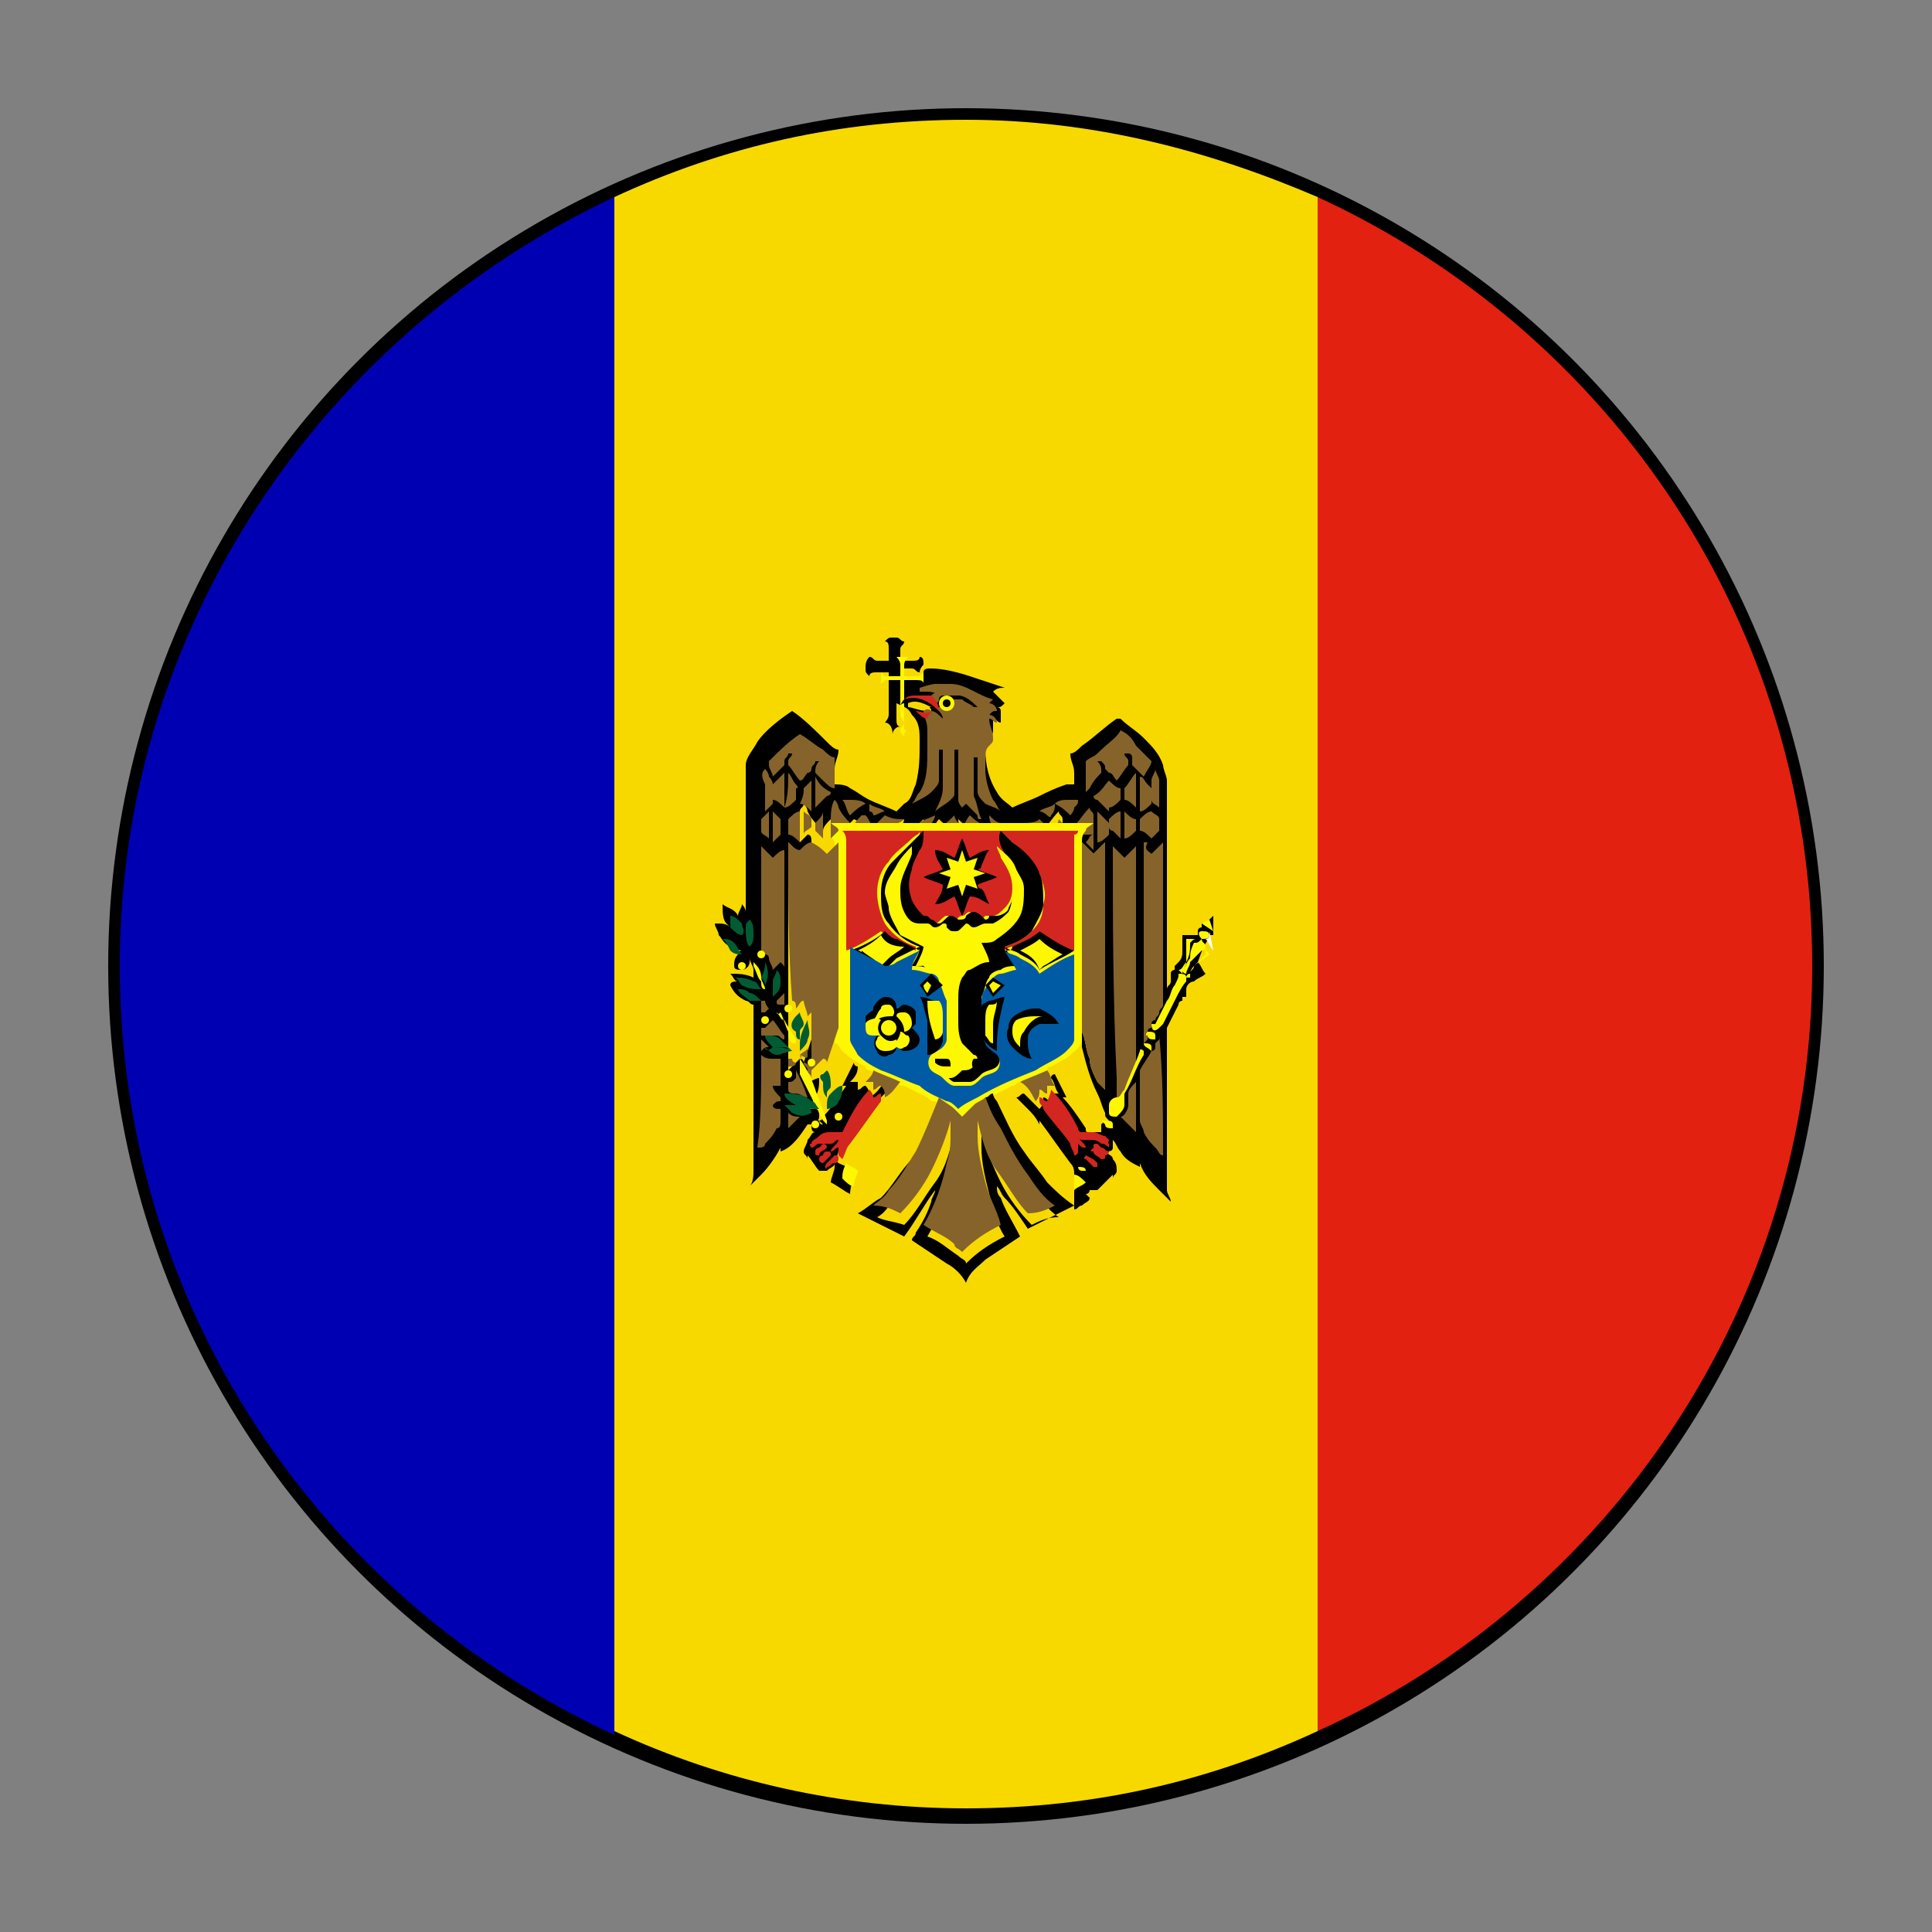 <?xml version="1.0" encoding="utf-8"?>
<!-- Generator: Adobe Illustrator 21.0.2, SVG Export Plug-In . SVG Version: 6.00 Build 0)  -->
<svg version="1.1" id="Capa_1" xmlns="http://www.w3.org/2000/svg" xmlns:xlink="http://www.w3.org/1999/xlink" x="0px" y="0px"
	 viewBox="0 0 50 50" style="enable-background:new 0 0 50 50;" xml:space="preserve">
<rect x="0" y="0" width="50" height="50" fill="#808080" stroke="none"/>
<style type="text/css">
	.st0{fill:#0000B3;}
	.st1{fill:#E32110;}
	.st2{fill:#F7D900;}
	.st3{fill:#FDF701;}
	.st4{fill:#86632B;}
	.st5{fill:#D32620;}
	.st6{fill:#025C33;}
	.st7{fill:#FFFFFF;}
	.st8{fill:#005BA4;}
</style>
<g>
	<circle cx="25" cy="25" r="22.2"/>
	<g>
		<g>
			<path class="st0" d="M3.1,25c0,8.8,5.2,16.4,12.8,19.9V5.1C8.4,8.6,3.1,16.2,3.1,25z"/>
			<path class="st1" d="M46.9,25c0-8.8-5.2-16.4-12.8-19.9v39.7C41.6,41.4,46.9,33.8,46.9,25z"/>
			<path class="st2" d="M25,3.1c-3.3,0-6.3,0.7-9.1,2v39.7c2.8,1.3,5.9,2,9.1,2c3.3,0,6.3-0.7,9.1-2V5.1C31.3,3.9,28.3,3.1,25,3.1z"
				/>
		</g>
		<g>
			<path d="M31.3,24.3c0,0,0-0.1,0-0.1c0,0,0.1,0,0.1,0v-0.5c-0.1,0.1-0.2,0.2-0.3,0.2c0,0,0,0,0,0c0,0,0,0.1,0,0.1
				c0,0-0.1,0-0.1,0.1c0,0,0,0.1,0,0.1c-0.1,0-0.2,0-0.3,0c0,0-0.1,0-0.1,0c0,0.1,0,0.3,0,0.4c0,0.1,0,0.2-0.1,0.3
				c0,0-0.1,0.1-0.1,0.1c0,0,0,0.1,0,0.1c0,0-0.1,0-0.1,0.1c0,0.1,0,0.1,0,0.2c0,0.1-0.1,0.1-0.1,0.2c0-0.1,0-0.2,0-0.3
				c0-1.5,0-3,0-4.4c0-0.2,0-0.5,0-0.7c0-0.1-0.1-0.3-0.1-0.4c-0.1-0.3-0.3-0.5-0.5-0.7c-0.2-0.2-0.4-0.3-0.6-0.5c0,0,0,0-0.1,0
				c-0.3,0.2-0.6,0.5-0.9,0.7c-0.1,0.1-0.2,0.2-0.3,0.2c0,0.2,0.1,0.3,0.1,0.5c0,0.1,0,0.2,0,0.3c-0.1,0-0.1,0-0.2,0
				c-0.3,0.1-0.5,0.2-0.7,0.3c-0.2,0.1-0.5,0.2-0.7,0.3c-0.1-0.1-0.3-0.2-0.4-0.4c-0.2-0.3-0.3-0.7-0.3-1.1c0-0.2,0.2-0.3,0.2-0.5
				c0-0.1,0-0.2,0-0.3c0.1,0,0.1,0.1,0.2,0.1c0-0.1,0-0.2,0-0.3c0,0,0-0.1-0.1-0.1c0.1,0,0.1,0,0.2-0.1c-0.1-0.1-0.2-0.2-0.3-0.3
				c0.1-0.1,0.2-0.1,0.3-0.1c-0.3-0.1-0.6-0.2-0.9-0.3c-0.3-0.1-0.7-0.2-1-0.2c-0.1,0-0.2,0-0.2,0.1c0,0,0,0.1-0.1,0.1
				c-0.1,0-0.2,0-0.3,0c-0.1,0-0.2,0-0.2,0.1c0-0.1,0-0.2,0-0.3c0.1,0,0.2,0,0.3,0c0.1,0,0.1,0.1,0.2,0.1c0-0.1,0.1-0.2,0.1-0.2
				c0-0.1,0-0.2-0.1-0.2c0,0.1-0.1,0.1-0.2,0.1c-0.1,0-0.2,0-0.3,0c0-0.1,0-0.2,0-0.3c0-0.1,0.1-0.1,0.1-0.2c-0.1,0-0.1-0.1-0.2-0.1
				h-0.1c-0.1,0-0.1,0-0.2,0.1c0.1,0,0.1,0.1,0.1,0.2c0,0.1,0,0.2,0,0.3c-0.1,0-0.2,0-0.3,0c-0.1,0-0.1-0.1-0.2-0.1
				c-0.1,0.1-0.1,0.2-0.1,0.3c0,0.1,0,0.1,0.1,0.2c0-0.1,0.1-0.1,0.2-0.1c0.1,0,0.2,0,0.3,0c0,0.4,0,0.8,0,1.1
				c0,0.1-0.1,0.2-0.1,0.2c0.1,0,0.2,0.1,0.2,0.3c0-0.1,0.1-0.2,0.2-0.2c-0.1,0-0.1-0.1-0.1-0.2c0-0.1,0-0.3,0-0.4
				c0.2,0.1,0.3,0.1,0.4,0.3c0.2,0.2,0.2,0.4,0.2,0.7c0,0.4,0,0.7-0.1,1.1c-0.1,0.2-0.1,0.4-0.3,0.5c-0.1,0.1-0.2,0.2-0.2,0.2
				c-0.2-0.1-0.5-0.2-0.7-0.3c-0.2-0.1-0.3-0.2-0.5-0.3c-0.1-0.1-0.3-0.1-0.4-0.1c0-0.1,0-0.2,0-0.4c0-0.2,0.1-0.3,0.1-0.5
				c-0.1,0-0.2-0.1-0.3-0.2c-0.3-0.3-0.6-0.6-0.9-0.8c-0.3,0.2-0.7,0.5-0.9,0.8c-0.1,0.2-0.3,0.4-0.3,0.6c0,0.1,0,0.2,0,0.3
				c0,0.7,0,1.4,0,2.1c0,0.5,0,1,0,1.4c0-0.1-0.1-0.2-0.1-0.2c0,0.1-0.1,0.2-0.1,0.3c-0.1-0.2-0.3-0.2-0.4-0.3c0,0.2,0,0.4,0.1,0.5
				c0,0,0.1,0.1,0.1,0.1c-0.1-0.1-0.2-0.1-0.4-0.1c0,0.1,0.1,0.2,0.1,0.3c0.1,0.1,0.1,0.2,0.3,0.3c0.1,0,0.2,0.1,0.3,0.1
				c0,0-0.1,0-0.1,0.1C19,24.8,19,24.9,19,25c0,0.1,0.1,0.1,0.2,0.1c0.1,0,0.2-0.1,0.2-0.2c0,0,0-0.1,0-0.1c0,0.1,0.1,0.2,0.1,0.3
				c0,0.1,0,0.1,0,0.2c-0.2-0.1-0.4-0.1-0.6-0.1c0.1,0.1,0.1,0.2,0.2,0.2c-0.1,0-0.2,0-0.2,0.1c0.1,0.2,0.2,0.3,0.4,0.4
				c0.1,0,0.1,0.1,0.2,0.1c0,0.4,0,0.8,0,1.3c0,0.3,0,0.5,0,0.8c0,0.7,0,1.5,0,2.2c0,0.1,0,0.3-0.1,0.4c0.1-0.1,0.2-0.2,0.3-0.3
				c0.2-0.2,0.4-0.5,0.5-0.7c0,0,0,0.1,0,0.1c0.3-0.1,0.5-0.4,0.7-0.7c0.1,0,0.1,0,0.2,0C21.1,29,21,29,21,29.1c0,0.1,0,0.2,0.1,0.2
				c-0.1,0-0.1,0.1-0.2,0.2c0,0.1-0.1,0.2-0.1,0.3c0,0.1,0.1,0.1,0.1,0.2c0,0,0,0,0-0.1c0.1,0.1,0.2,0.3,0.3,0.4c0.1,0,0.1,0,0.2,0
				c0.1-0.1,0.2-0.1,0.2-0.2c0,0,0,0,0,0.1c0,0.1-0.1,0.3-0.1,0.4c0,0,0,0,0,0c0.2,0.1,0.3,0.2,0.5,0.3c0-0.2,0.1-0.4,0.1-0.6
				c-0.1-0.1-0.2-0.1-0.4-0.2c0,0-0.1-0.1-0.1-0.1c0.1-0.1,0.1-0.2,0.1-0.3c0.3-0.3,0.5-0.7,0.8-1c0,0,0,0.1,0,0.1
				c0.1-0.1,0.1-0.2,0.2-0.3c0.1-0.1,0.3-0.3,0.4-0.4c-0.1,0-0.1,0-0.2-0.1c-0.1,0.1-0.2,0.3-0.4,0.4c0-0.1,0-0.2-0.1-0.3
				c-0.1,0-0.1,0.1-0.2,0.1c0-0.1,0-0.2,0-0.2c-0.1,0-0.1,0-0.2,0c0.1-0.1,0.2-0.2,0.2-0.4c0,0-0.1,0-0.1-0.1
				c-0.1,0.2-0.2,0.4-0.3,0.6c0,0,0.1,0,0.1,0c-0.2,0.3-0.4,0.6-0.6,0.8c0,0,0,0.1-0.1,0.1c-0.1,0-0.1,0-0.2,0c0-0.1,0-0.1-0.1-0.1
				c0,0,0.1,0,0.1,0.1c0.1,0.1,0.2,0,0.2-0.1c0-0.1,0-0.2-0.1-0.2c-0.1,0-0.1,0-0.2,0c0,0-0.1,0-0.2,0.1c0,0,0,0,0,0
				c0.2-0.1,0.3-0.2,0.4-0.4c0.1-0.2,0.1-0.3,0.1-0.5c-0.1,0-0.2,0.1-0.3,0.1c0-0.1,0-0.1,0-0.2c0,0,0,0,0-0.1
				c0.1-0.3,0.2-0.5,0.2-0.8c0-0.1,0-0.2,0-0.3c-0.1,0.3-0.2,0.6-0.3,0.9c0,0,0-0.1-0.1-0.1c-0.1,0.1-0.2,0.2-0.3,0.3
				c0-0.1,0-0.1,0-0.2c0-0.1,0-0.1,0-0.1c0,0,0-0.1,0-0.1c0-1.8,0-3.6,0-5.5c0.1,0.1,0.2,0.2,0.3,0.3c0.1-0.1,0.2-0.2,0.3-0.3
				c0-0.1,0-0.2-0.1-0.2c-0.1,0.1-0.1,0.1-0.2,0.2c0-0.1,0-0.3,0-0.4v0c0-0.1,0-0.3,0-0.4c0-0.1,0.1-0.1,0.1-0.2
				c0,0,0.1,0.1,0.1,0.2c0.1,0.2,0.2,0.3,0.4,0.5c0-0.1,0.1-0.2,0.2-0.3c0,0,0,0,0.1,0c0.1,0.1,0.1,0.2,0.2,0.3
				c0.1-0.1,0.2-0.2,0.3-0.3c0.2,0.1,0.3,0.1,0.5,0.1c-0.1,0.1-0.2,0.1-0.3,0.2c0.2,0,0.5,0,0.7-0.1c0.1-0.1,0.2-0.1,0.4-0.2
				c0,0.1-0.1,0.2-0.2,0.4c0.3,0,0.5-0.2,0.7-0.4c0,0.1,0.1,0.2,0.2,0.3c0.1-0.1,0.1-0.2,0.2-0.3c0.2,0.2,0.4,0.3,0.7,0.4
				c-0.1-0.1-0.2-0.2-0.2-0.4c0.1,0.1,0.2,0.2,0.3,0.2c0.1,0,0.2,0.1,0.3,0.1c0.2,0,0.3,0.1,0.5,0.1c-0.1-0.1-0.2-0.1-0.3-0.2
				c0.2,0,0.4,0,0.5-0.1c0.1,0.1,0.2,0.2,0.3,0.3c0.1-0.1,0.2-0.2,0.2-0.3c0,0,0,0,0,0c0.1,0.1,0.2,0.2,0.3,0.3
				c0.2-0.2,0.3-0.4,0.5-0.6c0,0.1,0.1,0.1,0.1,0.2c0,0,0,0.1,0,0.1c0,0.3,0,0.5,0,0.8c-0.1-0.1-0.1-0.1-0.2-0.2
				C28,21.6,28,21.7,28,21.8c0.1,0.1,0.2,0.2,0.3,0.3c0.1-0.1,0.2-0.2,0.3-0.3c0,0.8,0,1.6,0,2.4c0,1.3,0,2.7,0,4
				c-0.1-0.1-0.1-0.1-0.2-0.2c-0.1-0.2-0.2-0.4-0.2-0.6c-0.1-0.2-0.1-0.5-0.2-0.7c0,0.1,0,0.2,0,0.3c0,0,0,0,0,0.1
				c0.1,0.4,0.2,0.8,0.4,1.2c0.1,0.2,0.1,0.3,0.2,0.5c0,0.1,0,0.1,0.1,0.2c-0.1,0-0.1,0-0.2,0.1c0,0.1,0,0.1,0,0.2c0,0-0.1,0-0.1,0
				c-0.1,0-0.1,0-0.2,0c-0.1,0-0.1,0-0.1-0.1c-0.2-0.3-0.4-0.6-0.6-0.8c0,0,0.1,0,0.1,0c-0.1-0.2-0.2-0.4-0.3-0.6c0,0-0.1,0-0.1,0.1
				c0.1,0.1,0.1,0.3,0.2,0.4c-0.1,0-0.2,0-0.2,0c0,0.1,0,0.1,0,0.2c-0.1,0-0.1-0.1-0.2-0.1c0,0.1,0,0.2-0.1,0.3
				c-0.1-0.1-0.3-0.3-0.4-0.4c-0.1,0-0.1,0.1-0.2,0.1c0,0,0,0,0,0c0.1,0.1,0.2,0.2,0.3,0.3c0.1,0.1,0.2,0.2,0.3,0.4c0,0,0-0.1,0-0.1
				c0.3,0.4,0.5,0.7,0.8,1.1c0.1,0.1,0.1,0.2,0.1,0.3c0.1,0.1,0.1,0.2,0.2,0.2c0,0-0.1,0-0.1,0c0,0,0,0.1,0,0.1c0,0-0.1,0-0.1,0
				c0,0.1,0,0.1,0,0.2c0,0.1,0,0.2,0,0.4c0.1,0,0.1-0.1,0.2-0.1c0.1-0.1,0.2-0.1,0.2-0.2c0,0-0.1-0.1-0.1-0.1c0.1,0,0.1-0.1,0.1-0.1
				c0.1,0,0.1,0,0.2,0c0,0,0.1-0.1,0.1-0.1c0.1-0.1,0.2-0.2,0.3-0.3c0,0,0,0,0,0.1c0-0.1,0.1-0.1,0.1-0.2c0-0.1,0-0.2-0.1-0.3
				c0-0.1-0.1-0.1-0.2-0.2c0.1,0,0.2,0,0.2-0.1c0-0.1,0-0.1,0-0.2c0,0,0,0,0,0c0.1,0.1,0.1,0.2,0.2,0.3c0.1,0.2,0.3,0.3,0.5,0.4
				c0,0,0-0.1,0-0.1c0.1,0.3,0.3,0.5,0.5,0.7c0.1,0.1,0.2,0.2,0.3,0.3c0-0.1-0.1-0.2-0.1-0.3c0-0.1,0-0.3,0-0.4c0-1.2,0-2.4,0-3.7
				c0-0.1,0-0.1,0-0.1c0.1-0.2,0.2-0.4,0.3-0.6c0-0.1,0.1-0.1,0.1-0.1c0,0,0-0.1,0-0.1c0,0,0.1,0,0.1,0c0-0.1,0-0.1,0-0.2
				c0-0.1,0.1-0.2,0.2-0.2c0.1-0.1,0.2-0.1,0.3-0.2v0c-0.1-0.1-0.1-0.2-0.2-0.3C31.2,24.3,31.3,24.3,31.3,24.3z M24.1,18.4
				c0,0-0.1,0-0.1,0c-0.2,0-0.4-0.1-0.5-0.1c0,0,0-0.1,0-0.1c0.2-0.1,0.4,0,0.6,0.1C24,18.3,24.1,18.3,24.1,18.4z M21.2,29
				c0,0,0.1,0.1,0.1,0.1c0,0,0,0-0.1,0C21.3,29.1,21.2,29.1,21.2,29z"/>
			<path class="st3" d="M23.2,17c0.1,0,0.2,0,0.3,0c0,0-0.1,0.1-0.1,0.2c0,0.1,0,0.3,0,0.3s0.2,0,0.3,0c0.1,0,0.1,0,0.2-0.1
				c0,0.1,0,0.2,0,0.3c0-0.1-0.1-0.1-0.2-0.1c-0.1,0-0.3,0-0.3,0v0.3c0,0,0,0.1,0,0.2c-0.1,0.1-0.1,0.2-0.1,0.2c0-0.2,0-0.7,0-0.7
				s-0.2,0-0.3,0c-0.1,0-0.1,0-0.2,0.1c0-0.1,0-0.2,0-0.3c0,0,0.1,0.1,0.1,0.1c0.1,0,0.1,0,0.2,0c0.1,0,0.2,0,0.2,0s0-0.2,0-0.3
				C23.3,17.1,23.2,17,23.2,17L23.2,17z"/>
			<path class="st4" d="M24.2,17.7c0.1,0,0.3,0,0.4,0c0.4,0,0.7,0.3,1.1,0.4c0,0-0.1,0.1-0.1,0.1c0.1,0,0.2,0.1,0.2,0.2
				c-0.1,0-0.1,0-0.2,0.1c0.1,0,0.2,0.1,0.2,0.2c-0.1,0-0.1-0.1-0.2-0.1c0,0.2,0.1,0.3,0.1,0.5c0,0.1,0,0.1-0.1,0.2
				c-0.1,0.1-0.1,0.2-0.1,0.3c0,0.1,0,0.2,0,0.3c0,0.3,0.1,0.6,0.2,0.8c0.1,0.1,0.1,0.2,0.2,0.3c-0.1-0.1-0.2-0.1-0.4-0.2
				c-0.1-0.1-0.2-0.2-0.2-0.3c0-0.1,0-0.1,0-0.2c0-0.2,0-0.7,0-0.7h-0.1c0,0,0,0.6,0,0.8c0,0.1,0,0.1,0,0.2c0.1,0.2,0.1,0.4,0.2,0.6
				c-0.1,0-0.1,0-0.1-0.1c-0.1-0.1-0.2-0.2-0.3-0.3c0,0,0-0.1,0-0.1c0-0.4,0-1.2,0-1.2H25c0,0,0,0.8,0,1.2c0,0,0,0.1,0,0.1
				c0,0-0.1,0.1-0.1,0.1c0,0-0.1-0.1-0.1-0.2c0-0.1,0-0.2,0-0.3c0-0.3,0-1,0-1h-0.1c0,0,0,0.8,0,1.1c0,0.1,0,0.1-0.1,0.2
				c-0.1,0.1-0.3,0.2-0.4,0.3c0.1-0.2,0.2-0.4,0.2-0.6c0-0.1,0-0.2,0-0.2c0-0.3,0-0.8,0-0.8h-0.1c0,0,0,0.6,0,0.8
				c0,0.1-0.1,0.2-0.2,0.3c-0.1,0.1-0.3,0.2-0.5,0.3c0.1-0.1,0.1-0.2,0.2-0.3c0.2-0.3,0.2-0.7,0.2-1.1c0-0.1,0-0.2,0-0.4
				c0-0.2,0-0.3-0.1-0.5c0,0,0-0.1,0-0.1c0,0,0.1-0.1,0.2,0c0.1,0,0.2,0.1,0.3,0.2c0-0.1-0.1-0.2-0.1-0.2c0,0-0.1-0.1-0.1-0.1
				c0.1,0,0.2,0,0.3,0c0.1,0,0.1-0.1,0.1-0.1c0-0.1,0-0.1-0.1-0.1c0.1,0,0.2,0,0.3,0c0,0,0.1,0,0.1,0c0.1,0.1,0.2,0.1,0.3,0.2
				c0,0,0.1,0,0.1,0c-0.1-0.1-0.3-0.3-0.5-0.3c-0.1,0-0.3,0-0.4,0c-0.1,0-0.2-0.1-0.4-0.1c-0.1,0-0.1,0-0.2,0c0,0,0-0.1,0-0.1
				C24.1,17.7,24.2,17.7,24.2,17.7L24.2,17.7z"/>
			<path class="st4" d="M24.1,18C24.1,18,24.1,18,24.1,18c0.1-0.1,0.2-0.1,0.2-0.1c0,0,0.1,0,0.1,0.1c0,0-0.1,0-0.1,0.1
				c0,0,0,0.1-0.1,0.1C24.2,18.2,24.1,18.1,24.1,18L24.1,18z"/>
			<path class="st5" d="M23.4,18.1c0.1-0.1,0.2-0.1,0.3-0.1c0.1,0,0.2,0,0.4,0c0.1,0.1,0.2,0.2,0.2,0.4C24,18.1,23.7,18,23.4,18.1
				L23.4,18.1z"/>
			<path d="M23.8,18.1c0.1,0,0.1,0,0.1,0.1C23.9,18.2,23.9,18.1,23.8,18.1C23.8,18.1,23.8,18.1,23.8,18.1L23.8,18.1z"/>
			<path class="st3" d="M23.3,18.3c0-0.1,0.1-0.1,0.1-0.1c0,0.1,0,0.2,0,0.3c0,0.1,0,0.2,0,0.3c0,0.1,0,0.1,0.1,0.1
				c-0.1,0-0.1,0.1-0.1,0.2c0-0.1-0.1-0.1-0.1-0.2c0-0.1,0.1-0.1,0.1-0.2C23.3,18.6,23.3,18.5,23.3,18.3L23.3,18.3z"/>
			<path class="st5" d="M23.7,18.4c0.1,0,0.3,0.1,0.4,0c0,0.1-0.1,0.1-0.1,0.2C23.9,18.6,23.8,18.5,23.7,18.4L23.7,18.4z"/>
			<path class="st4" d="M20.7,19C20.7,19,20.7,19,20.7,19c0.2,0.1,0.4,0.3,0.6,0.4c0.1,0.1,0.2,0.2,0.3,0.2c0,0,0,0,0,0
				c0,0.3,0,0.5,0,0.8c-0.1,0-0.2-0.1-0.3-0.2c-0.1-0.1-0.1-0.1-0.2-0.2c0-0.1,0-0.2,0.1-0.3c0,0-0.1,0-0.1,0c0,0.1-0.1,0.1-0.1,0.2
				c0,0,0,0.1-0.1,0.1c-0.1,0.1-0.1,0.2-0.2,0.2c-0.1-0.1-0.2-0.3-0.3-0.4c0,0,0-0.1,0-0.1c0-0.1,0.1-0.1,0.1-0.2c0,0-0.1,0-0.1,0
				c0,0.1-0.1,0.1-0.1,0.2c0,0,0,0.1,0,0.1c-0.1,0.1-0.2,0.2-0.3,0.3c0,0,0,0,0,0c0-0.1-0.1-0.2-0.1-0.3c0,0,0-0.1,0-0.1
				C20.2,19.4,20.4,19.2,20.7,19L20.7,19z"/>
			<path class="st4" d="M29,18.9c0.2,0.1,0.3,0.2,0.4,0.4c0.1,0.1,0.3,0.3,0.4,0.4c0,0.1-0.1,0.2-0.2,0.4c-0.1-0.1-0.2-0.2-0.3-0.3
				c0-0.1,0-0.1,0-0.2c0,0,0-0.1-0.1-0.1c0,0-0.1,0-0.1,0c0,0.1,0.1,0.1,0.1,0.2c0,0,0,0.1,0,0.1c-0.1,0.1-0.2,0.3-0.3,0.4
				c-0.1-0.1-0.1-0.2-0.2-0.2c0,0-0.1-0.1-0.1-0.1c0-0.1,0-0.1-0.1-0.2c0,0-0.1,0-0.1,0c0,0,0.1,0.1,0.1,0.2c0,0,0,0.1,0,0.1
				c-0.1,0.1-0.2,0.2-0.3,0.4c0,0-0.1,0.1-0.1,0.1c0-0.3,0-0.5,0-0.8c0.1-0.1,0.2-0.1,0.3-0.2C28.7,19.2,28.9,19.1,29,18.9L29,18.9z
				"/>
			<path class="st4" d="M19.8,19.9c0,0,0.1,0.1,0.1,0.2c0,0,0.1,0.1,0.1,0.2c0,0.1,0,0.3,0,0.4c0,0,0,0,0,0.1
				c-0.1,0.1-0.1,0.1-0.2,0.2c0-0.2,0-0.5,0-0.7C19.7,20.1,19.7,20,19.8,19.9L19.8,19.9z"/>
			<path class="st4" d="M29.8,20.2c0-0.1,0.1-0.2,0.1-0.3c0,0.1,0.1,0.2,0.1,0.3c0,0.2,0,0.5,0,0.7c-0.1-0.1-0.2-0.1-0.2-0.2
				C29.8,20.5,29.8,20.4,29.8,20.2L29.8,20.2z"/>
			<path class="st4" d="M29.1,20.4c0.1-0.1,0.2-0.3,0.3-0.4c0,0.3,0,0.6,0,0.9c-0.1-0.1-0.2-0.2-0.3-0.2
				C29.1,20.6,29.1,20.5,29.1,20.4L29.1,20.4z"/>
			<path class="st4" d="M20.4,20c0.1,0.1,0.1,0.2,0.2,0.3c0,0,0.1,0.1,0,0.1c0,0.1,0,0.2,0,0.3c-0.1,0.1-0.2,0.2-0.3,0.2
				C20.4,20.6,20.4,20.3,20.4,20L20.4,20z"/>
			<path class="st4" d="M20,20.3c0.1-0.1,0.2-0.2,0.3-0.3c0,0.3,0,0.6,0,0.9c-0.1-0.1-0.2-0.2-0.3-0.2C20,20.6,20,20.5,20,20.3
				L20,20.3z"/>
			<path class="st4" d="M29.5,20.1c0.1,0,0.1,0.1,0.2,0.2c0,0,0.1,0.1,0.1,0.1c0,0.1,0,0.2,0,0.4c-0.1,0.1-0.2,0.2-0.3,0.2
				C29.5,20.6,29.5,20.4,29.5,20.1L29.5,20.1z"/>
			<path class="st4" d="M21.1,20.1c0.1,0.2,0.2,0.3,0.4,0.4c0,0.1-0.1,0.1-0.1,0.1c-0.1,0.1-0.2,0.2-0.3,0.3
				C21.1,20.7,21.1,20.4,21.1,20.1L21.1,20.1z"/>
			<path class="st4" d="M28.3,20.6c0.2-0.1,0.3-0.3,0.4-0.4c0,0.3,0,0.5,0,0.8c-0.1-0.1-0.2-0.2-0.3-0.3
				C28.3,20.7,28.3,20.6,28.3,20.6L28.3,20.6z"/>
			<path class="st4" d="M20.8,20.4c0.1-0.1,0.1-0.1,0.2-0.2c0,0.3,0,0.5,0,0.8c-0.1-0.1-0.2-0.2-0.3-0.2
				C20.8,20.6,20.8,20.5,20.8,20.4C20.8,20.4,20.8,20.4,20.8,20.4L20.8,20.4z"/>
			<path class="st4" d="M28.7,20.2c0.1,0.1,0.2,0.2,0.3,0.2c0,0.1,0,0.2,0,0.3c-0.1,0.1-0.2,0.2-0.3,0.2
				C28.7,20.7,28.7,20.4,28.7,20.2L28.7,20.2z"/>
			<path class="st4" d="M21.6,20.7c0,0,0.1,0.1,0.1,0.2c0.1,0.2,0.2,0.3,0.4,0.5c0-0.1,0.1-0.2,0.2-0.3c0,0,0,0,0.1,0
				c0.1,0.1,0.1,0.2,0.2,0.3c0.1-0.1,0.2-0.2,0.3-0.3c0.2,0.1,0.3,0.1,0.5,0.1c-0.1,0.1-0.2,0.1-0.3,0.2c0.2,0,0.5,0,0.7-0.1
				c0.1-0.1,0.2-0.1,0.4-0.2c0,0.1-0.1,0.2-0.2,0.4c0.3,0,0.5-0.2,0.7-0.4c0,0.1,0.1,0.2,0.2,0.3c0.1-0.1,0.1-0.2,0.2-0.3
				c0.2,0.2,0.4,0.3,0.7,0.4c-0.1-0.1-0.2-0.2-0.2-0.4c0.1,0.1,0.2,0.2,0.3,0.2c0.1,0,0.2,0.1,0.3,0.1c0.2,0,0.3,0.1,0.5,0.1
				c-0.1-0.1-0.2-0.1-0.3-0.2c0.2,0,0.4,0,0.5-0.1c0.1,0.1,0.2,0.2,0.3,0.3c0.1-0.1,0.2-0.2,0.2-0.3c0,0,0,0,0,0
				c0.1,0.1,0.2,0.2,0.3,0.3c0.2-0.2,0.3-0.4,0.5-0.6c0,0.1,0.1,0.1,0.1,0.2c0,0,0,0.1,0,0.1c0,0.3,0,0.5,0,0.8
				c-0.1-0.1-0.1-0.1-0.2-0.2c0.1-0.1,0.1-0.2,0.2-0.2c-2.3,0-4.5,0-6.8,0c0-0.1,0-0.3,0-0.4C21.5,20.8,21.6,20.7,21.6,20.7
				L21.6,20.7z"/>
			<path class="st4" d="M21.8,20.7c0.1,0,0.1,0,0.2,0c0.1,0,0.3,0,0.4,0.1c-0.2,0.1-0.3,0.2-0.4,0.3C21.9,21,21.9,20.8,21.8,20.7
				L21.8,20.7z"/>
			<path class="st4" d="M27.3,20.8c0.1-0.1,0.2-0.1,0.4-0.1c0.1,0,0.2,0,0.2,0c0,0.1,0,0.1-0.1,0.2c0,0.1-0.1,0.2-0.1,0.2
				C27.6,21,27.5,20.9,27.3,20.8C27.3,20.8,27.3,20.8,27.3,20.8L27.3,20.8z"/>
			<path class="st4" d="M22.5,20.8c0.1,0.1,0.3,0.1,0.4,0.2c-0.1,0-0.2,0.1-0.3,0.1c0,0,0-0.1-0.1-0.1C22.5,21,22.5,20.9,22.5,20.8
				L22.5,20.8z"/>
			<path class="st4" d="M26.9,21c0.1-0.1,0.3-0.1,0.4-0.2c0,0.1,0,0.2-0.1,0.3c0,0,0,0.1-0.1,0C27.1,21.1,27,21,26.9,21
				C26.9,21,26.9,21,26.9,21L26.9,21z"/>
			<path class="st4" d="M19.7,21.2c0.1-0.1,0.1-0.1,0.2-0.2c0,0.2,0,0.3,0,0.5c0,0.1,0,0.2,0,0.2c-0.1-0.1-0.2-0.1-0.2-0.2
				C19.7,21.4,19.7,21.3,19.7,21.2L19.7,21.2z"/>
			<path class="st4" d="M20.4,21.2c0.1-0.1,0.2-0.2,0.3-0.2c0,0.2,0,0.5,0,0.8c-0.1-0.1-0.2-0.2-0.3-0.2
				C20.4,21.4,20.4,21.3,20.4,21.2L20.4,21.2z"/>
			<path class="st4" d="M20.8,21c0.1,0.1,0.2,0.1,0.2,0.2c0,0,0,0,0,0c0,0.1,0,0.2,0,0.2c0,0,0,0,0,0c-0.1,0.1-0.2,0.1-0.2,0.2
				C20.8,21.5,20.8,21.2,20.8,21L20.8,21z"/>
			<path class="st4" d="M29.5,21.2c0.1-0.1,0.2-0.2,0.3-0.2c0,0.2,0,0.5,0,0.7c-0.1-0.1-0.2-0.2-0.3-0.2
				C29.5,21.4,29.5,21.3,29.5,21.2L29.5,21.2z"/>
			<path class="st4" d="M29.8,21c0.1,0.1,0.2,0.1,0.2,0.2c0,0.1,0,0.2,0,0.3c-0.1,0.1-0.1,0.1-0.2,0.2C29.8,21.5,29.8,21.2,29.8,21
				L29.8,21z"/>
			<path class="st4" d="M20,21c0.1,0.1,0.1,0.1,0.2,0.2c0,0,0,0,0,0.1c0,0.1,0,0.2,0,0.3c0,0-0.1,0.1-0.1,0.1c0,0-0.1,0.1-0.1,0.1
				C20,21.5,20,21.3,20,21L20,21z"/>
			<path class="st4" d="M21.3,21C21.3,21,21.4,21,21.3,21c0,0.2,0,0.5,0,0.7c-0.1-0.1-0.1-0.1-0.2-0.2c0,0,0,0,0,0
				c0-0.1,0-0.2,0-0.2C21.2,21.2,21.3,21.1,21.3,21L21.3,21z"/>
			<path class="st4" d="M28.4,21c0.1,0.1,0.2,0.2,0.3,0.3c0,0.1,0,0.2,0,0.3c-0.1,0.1-0.2,0.2-0.3,0.2C28.4,21.5,28.4,21.3,28.4,21
				L28.4,21z"/>
			<path class="st4" d="M28.7,21.2c0.1-0.1,0.2-0.2,0.3-0.2c0,0.2,0,0.5,0,0.7c-0.1-0.1-0.1-0.1-0.2-0.2c0,0-0.1,0-0.1-0.1
				C28.7,21.4,28.7,21.3,28.7,21.2L28.7,21.2z"/>
			<path class="st4" d="M29.1,21c0.1,0.1,0.2,0.2,0.3,0.2c0,0.1,0,0.2,0,0.3c-0.1,0.1-0.2,0.2-0.3,0.2C29.1,21.5,29.1,21.2,29.1,21
				L29.1,21z"/>
			<path class="st3" d="M21.5,21.3c2.3,0,4.5,0,6.8,0c-0.1,0.1-0.2,0.1-0.2,0.2C28,21.6,28,21.7,28,21.8c0,1.6,0,3.2,0,4.8
				c0,0.1,0,0.2,0,0.3c0,0.2-0.2,0.3-0.3,0.4c-0.1,0.1-0.3,0.2-0.5,0.3c0,0-0.1,0-0.1,0.1c-0.2,0.1-0.5,0.2-0.7,0.3
				c-0.1,0-0.1,0.1-0.2,0.1c-0.2,0.1-0.4,0.2-0.6,0.3c-0.1,0-0.1,0-0.2,0.1c-0.1,0.1-0.2,0.1-0.3,0.2c-0.1,0.1-0.2,0.2-0.3,0.3
				c-0.1-0.1-0.1-0.1-0.2-0.2c-0.1-0.1-0.3-0.2-0.4-0.3c-0.1,0-0.1,0-0.2-0.1c-0.2-0.1-0.4-0.2-0.6-0.3c-0.1,0-0.1,0-0.2-0.1
				c-0.2-0.1-0.5-0.2-0.7-0.3c0,0-0.1,0-0.1-0.1c-0.2-0.1-0.4-0.2-0.6-0.4c-0.1-0.1-0.1-0.2-0.2-0.2c0-0.1,0-0.2,0-0.3
				c0-1.6,0-3.2,0-4.8c0-0.1,0-0.2-0.1-0.2C21.6,21.5,21.6,21.4,21.5,21.3L21.5,21.3L21.5,21.3z"/>
			<path class="st4" d="M21.5,21.3c0.1,0.1,0.2,0.1,0.2,0.2c-0.1,0.1-0.1,0.1-0.2,0.2C21.5,21.6,21.5,21.5,21.5,21.3L21.5,21.3z"/>
			<path class="st5" d="M21.8,21.5c2,0,4,0,6.1,0c0,0,0,0.1-0.1,0.1c0,0.1,0,0.2,0,0.3c0,0.8,0,1.7,0,2.5c0,0.1,0,0.1,0,0.2
				c-0.3-0.1-0.7-0.3-0.9-0.5c-0.2,0.2-0.4,0.3-0.7,0.4c-0.1,0-0.2,0.1-0.2,0.1c0,0,0,0,0-0.1c0.3-0.1,0.5-0.2,0.7-0.4
				c0.2-0.2,0.3-0.4,0.3-0.7c0.1-0.3,0-0.5-0.1-0.8c-0.2-0.3-0.4-0.6-0.7-0.8c-0.1-0.1-0.2-0.2-0.3-0.3c0,0.2,0,0.4,0.1,0.6
				c0.1,0.3,0.2,0.5,0.2,0.8c0,0.2,0,0.4-0.2,0.6c-0.1,0.1-0.2,0.2-0.3,0.2c-0.1,0-0.1,0-0.2,0c0,0-0.1,0.1-0.1,0.1
				c-0.1,0-0.2-0.1-0.3-0.2c-0.1,0-0.1,0.1-0.2,0.1c-0.1,0-0.1,0.1-0.2,0.1c-0.1,0-0.1-0.1-0.2-0.1c-0.1,0-0.2,0.2-0.3,0.2
				c-0.1,0-0.1-0.1-0.2-0.1c-0.1,0-0.2,0-0.2-0.1c-0.2-0.1-0.3-0.2-0.3-0.4c-0.1-0.2-0.1-0.5,0-0.8c0.1-0.2,0.1-0.4,0.2-0.5
				c0.1-0.2,0.1-0.3,0.1-0.5c0,0.1-0.1,0.1-0.2,0.2c-0.2,0.2-0.5,0.4-0.6,0.6c-0.2,0.2-0.3,0.5-0.3,0.8c0,0.3,0.1,0.6,0.2,0.8
				c0.2,0.3,0.5,0.5,0.8,0.6c0,0,0,0,0,0.1c-0.2-0.1-0.4-0.1-0.6-0.3c-0.1-0.1-0.2-0.1-0.3-0.2c-0.3,0.2-0.6,0.4-0.9,0.5
				c0-0.9,0-1.9,0-2.8C21.9,21.7,21.9,21.6,21.8,21.5L21.8,21.5z"/>
			<path d="M26,22.1c-0.1-0.2-0.2-0.4-0.1-0.6c0.1,0.1,0.2,0.2,0.3,0.3c0.3,0.2,0.6,0.5,0.7,0.8c0.1,0.2,0.1,0.5,0.1,0.8
				c0,0.2-0.2,0.5-0.3,0.7c-0.2,0.2-0.4,0.3-0.7,0.4c0,0,0,0,0,0.1c0.1,0,0.2,0,0.2-0.1c0.2-0.1,0.5-0.2,0.7-0.4
				c0.3,0.2,0.6,0.4,0.9,0.5l0,0c-0.3,0.2-0.6,0.3-0.9,0.5c-0.1-0.2-0.3-0.3-0.5-0.4c-0.1-0.1-0.3-0.1-0.4-0.2
				c0.1,0.2,0.2,0.3,0.3,0.5c-0.1,0-0.3,0-0.4,0.1c-0.1,0-0.3,0.1-0.3,0.2c-0.1,0.1-0.1,0.3-0.2,0.5c0,0.2,0,0.4,0,0.5
				c0,0.2,0,0.4,0.1,0.6c0.1,0.1,0.2,0.2,0.3,0.3c0.1,0.1,0.1,0.3,0,0.4c-0.1,0.1-0.3,0.1-0.4,0.2c-0.1,0.1-0.2,0.2-0.3,0.2
				c-0.1,0-0.3,0-0.4,0c-0.1,0-0.2-0.2-0.3-0.2c-0.1-0.1-0.2-0.1-0.3-0.2c-0.1-0.1-0.1-0.3,0-0.4c0.1-0.1,0.2-0.1,0.3-0.2
				c0.1-0.1,0.1-0.2,0.1-0.2c0-0.1,0-0.2,0-0.4c0-0.2,0-0.4,0-0.6c0-0.2-0.1-0.4-0.2-0.5c-0.1-0.1-0.1-0.1-0.2-0.2
				c-0.2-0.1-0.3-0.1-0.5-0.1c0.1-0.2,0.2-0.3,0.2-0.5c-0.2,0.1-0.4,0.2-0.6,0.3c-0.1,0.1-0.2,0.2-0.3,0.3c-0.3-0.2-0.6-0.4-0.9-0.5
				l0,0c0.3-0.1,0.7-0.3,0.9-0.5c0.1,0.1,0.2,0.2,0.3,0.2c0.2,0.1,0.4,0.2,0.6,0.3c0,0,0,0,0-0.1c-0.3-0.1-0.6-0.3-0.8-0.6
				c-0.2-0.2-0.2-0.5-0.2-0.8c0-0.3,0.1-0.6,0.3-0.8c0.2-0.2,0.4-0.4,0.6-0.6c0.1-0.1,0.1-0.1,0.2-0.2c0,0.2,0,0.4-0.1,0.5
				c-0.1,0.2-0.2,0.4-0.2,0.5c-0.1,0.3-0.1,0.5,0,0.8c0.1,0.2,0.2,0.3,0.3,0.4c0.1,0,0.1,0,0.2,0.1c0.1,0,0.1,0.1,0.2,0.1
				c0.1,0,0.2-0.2,0.3-0.2c0.1,0,0.2,0.1,0.2,0.1c0.1,0,0.2,0,0.2-0.1c0,0,0.1-0.1,0.2-0.1c0.1,0,0.2,0.1,0.3,0.2c0,0,0.1,0,0.1-0.1
				c0.1,0,0.1,0,0.2,0c0.1,0,0.3-0.1,0.3-0.2c0.1-0.2,0.2-0.4,0.2-0.6C26.3,22.7,26.2,22.4,26,22.1L26,22.1z"/>
			<path d="M24.7,22.2c0.1-0.2,0.1-0.3,0.2-0.5c0.1,0.2,0.1,0.3,0.2,0.5c0.2-0.1,0.3-0.2,0.5-0.2c-0.1,0.1-0.1,0.2-0.2,0.4
				c0,0,0,0.1-0.1,0.1c0.2,0.1,0.3,0.1,0.5,0.2c0,0,0,0,0,0c-0.2,0.1-0.3,0.1-0.5,0.2c0,0,0,0.1,0.1,0.1c0.1,0.1,0.1,0.2,0.2,0.4
				c-0.2-0.1-0.3-0.2-0.5-0.2c-0.1,0.2-0.1,0.3-0.2,0.5c-0.1-0.2-0.1-0.3-0.2-0.5c-0.2,0.1-0.3,0.2-0.5,0.2c0.1-0.2,0.2-0.3,0.2-0.5
				c-0.2-0.1-0.3-0.1-0.5-0.2c0.2-0.1,0.3-0.1,0.5-0.2c-0.1-0.2-0.2-0.3-0.2-0.5C24.4,22,24.5,22.1,24.7,22.2L24.7,22.2z"/>
			<path class="st4" d="M21.4,22.1c0.1-0.1,0.2-0.2,0.3-0.3c0,1.6,0,3.2,0,4.8c-0.1,0.3-0.2,0.6-0.3,0.9c0,0,0-0.1-0.1-0.1
				c-0.1,0.1-0.2,0.2-0.3,0.3c0-0.1,0-0.1,0-0.2c0-0.1,0-0.1,0-0.1c0,0,0-0.1,0-0.1c0-1.8,0-3.6,0-5.5C21.2,21.9,21.3,22,21.4,22.1
				L21.4,22.1z"/>
			<path class="st4" d="M28,21.8c0.1,0.1,0.2,0.2,0.3,0.3c0.1-0.1,0.2-0.2,0.3-0.3c0,0.8,0,1.6,0,2.4c0,1.3,0,2.7,0,4
				c-0.1-0.1-0.1-0.1-0.2-0.2c-0.1-0.2-0.2-0.4-0.2-0.6c-0.1-0.2-0.1-0.5-0.2-0.7C28,25,28,23.4,28,21.8L28,21.8z"/>
			<path class="st4" d="M20.4,21.8c0.1,0.1,0.2,0.2,0.3,0.2c0,0,0,0,0,0c0.1-0.1,0.2-0.2,0.3-0.2c0,1.5,0,2.9,0,4.4
				c0,0-0.1,0.1-0.1,0.1c0-0.1-0.1-0.3-0.1-0.4c-0.1,0-0.1,0.1-0.2,0.2c0-0.1,0-0.2-0.1-0.2C20.4,24.6,20.4,23.2,20.4,21.8
				L20.4,21.8z"/>
			<path class="st4" d="M29.8,22.1c0.1-0.1,0.2-0.2,0.3-0.3c0,1.4,0,2.8,0,4.2c0,0.1-0.1,0.1-0.1,0.2c0,0.1-0.1,0.1-0.1,0.2
				c0,0-0.1,0-0.1,0.1c0,0,0,0.1,0,0.1c0,0-0.1,0-0.1,0.1c0,0.1,0,0.1,0,0.2c0,0-0.1,0.1-0.1,0.1c0,0,0,0.1,0,0.1c0,0,0,0,0,0
				c0-0.6,0-1.2,0-1.8c0-1.2,0-2.3,0-3.5c0,0,0,0,0.1,0C29.6,22,29.7,22,29.8,22.1L29.8,22.1z"/>
			<path class="st4" d="M19.7,21.9c0.1,0.1,0.2,0.2,0.3,0.3c0.1-0.1,0.2-0.2,0.3-0.2c0,1,0,2.1,0,3.1c0-0.1,0-0.1-0.1-0.2
				c-0.1,0.1-0.1,0.1-0.2,0.2c0-0.1-0.1-0.2-0.1-0.3c0,0,0-0.1-0.1-0.1c0,0-0.1,0-0.1,0C19.7,23.7,19.7,22.8,19.7,21.9L19.7,21.9z"
				/>
			<path class="st4" d="M28.8,21.9c0.1,0.1,0.2,0.2,0.3,0.3c0.1-0.1,0.2-0.2,0.3-0.3c0,1.9,0,3.7,0,5.6c0,0,0,0,0,0.1
				c-0.1,0.2-0.2,0.5-0.3,0.7c0,0.1-0.1,0.1-0.2,0.2c0-0.2,0-0.4,0-0.6C28.8,25.8,28.8,23.8,28.8,21.9L28.8,21.9z"/>
			<path class="st3" d="M23.6,21.9C23.7,21.9,23.7,21.9,23.6,21.9c0,0.1,0,0.1,0,0.2c-0.1,0.3-0.3,0.6-0.3,0.9c0,0.2,0,0.4,0.1,0.6
				c0.1,0.2,0.2,0.3,0.4,0.3c0.1,0,0.1,0,0.2,0c0.1,0,0.1,0.1,0.2,0.1c0.1,0,0.2-0.1,0.2-0.1c0.1,0,0.1,0,0.1,0.1
				c0.1,0.1,0.1,0.1,0.2,0.1c0.1,0,0.1,0,0.2-0.1c0,0,0.1-0.1,0.1-0.1c0.1,0,0.1,0.1,0.2,0.1c0.1,0,0.2-0.1,0.3-0.1
				c0.1,0,0.2,0,0.2,0c0.2-0.1,0.3-0.2,0.4-0.3c0.1-0.2,0.1-0.4,0.1-0.6c0-0.3-0.1-0.5-0.3-0.8c0-0.1-0.1-0.2-0.1-0.3c0,0,0,0,0,0
				c0.2,0.2,0.4,0.3,0.5,0.6c0.1,0.2,0.2,0.3,0.2,0.5c0,0.2,0,0.5-0.1,0.7c-0.1,0.2-0.3,0.4-0.6,0.6c-0.1,0.1-0.2,0.1-0.4,0.1
				c0.1,0.2,0.2,0.4,0.2,0.5c-0.2,0-0.3,0.1-0.5,0.2c-0.1,0-0.1,0.1-0.2,0.2c-0.1,0.2-0.1,0.4-0.1,0.6c0,0.2,0,0.3,0,0.5
				c0,0.2,0,0.4,0.1,0.6c0.1,0.1,0.2,0.2,0.3,0.3c0.1,0,0.1,0.1,0.1,0.2c0,0.1,0,0.1-0.1,0.1c-0.1,0.1-0.2,0.1-0.3,0.1
				c-0.1,0.1-0.2,0.2-0.3,0.2c-0.1,0-0.2,0-0.3,0c-0.1,0-0.2-0.1-0.3-0.2c-0.1-0.1-0.2-0.1-0.3-0.2c0,0-0.1-0.1-0.1-0.2
				c0-0.1,0.1-0.1,0.2-0.2c0.1-0.1,0.2-0.1,0.3-0.2c0.1-0.2,0.1-0.3,0.1-0.5c0-0.3,0-0.7-0.1-1c0-0.1-0.1-0.2-0.1-0.3
				c-0.1-0.1-0.1-0.1-0.2-0.2C24,25,23.9,25,23.7,25c0.1-0.2,0.2-0.4,0.2-0.5c-0.2-0.1-0.4-0.2-0.6-0.3C23.2,24,23,23.7,23,23.5
				c0-0.1-0.1-0.3-0.1-0.4c0-0.3,0.2-0.5,0.3-0.7C23.3,22.2,23.5,22,23.6,21.9L23.6,21.9z"/>
			<path class="st6" d="M18.9,23.7c0.1,0,0.2,0.1,0.3,0.2c0,0.1,0.1,0.2,0,0.3c-0.1,0-0.2-0.1-0.3-0.2C18.9,24,18.9,23.9,18.9,23.7
				L18.9,23.7z"/>
			<path class="st6" d="M19.4,23.8c0.1,0.1,0.1,0.2,0.1,0.4c0,0.1,0,0.2-0.1,0.3c-0.1-0.1-0.1-0.3-0.1-0.5
				C19.3,23.9,19.3,23.9,19.4,23.8L19.4,23.8z"/>
			<polygon class="st3" points="31.3,23.8 31.4,24.1 31.1,23.9 			"/>
			<path class="st3" d="M31.1,24.1c0.1,0,0.2,0,0.2,0.1c0,0.1-0.1,0.1-0.2,0.1C31,24.2,31,24.1,31.1,24.1L31.1,24.1z"/>
			<path class="st7" d="M31.3,24.1C31.4,24.1,31.4,24.1,31.3,24.1l0.1,0.5c-0.1-0.1-0.1-0.2-0.2-0.3c0,0,0.1,0,0.1-0.1
				C31.3,24.2,31.3,24.2,31.3,24.1L31.3,24.1z"/>
			<path class="st3" d="M22.2,24.6c0.2-0.1,0.4-0.2,0.6-0.4c0.1,0.2,0.3,0.3,0.6,0.3c-0.1,0.1-0.3,0.2-0.4,0.3
				c-0.1,0.1-0.1,0.1-0.2,0.2c0,0,0,0-0.1-0.1c-0.1-0.1-0.3-0.2-0.4-0.3C22.3,24.7,22.3,24.6,22.2,24.6L22.2,24.6z"/>
			<path class="st3" d="M26.4,24.6c0.2-0.1,0.4-0.2,0.5-0.3c0.2,0.2,0.4,0.3,0.6,0.4c-0.2,0.1-0.3,0.2-0.5,0.3c0,0-0.1,0.1-0.1,0.1
				C26.8,24.8,26.6,24.7,26.4,24.6C26.4,24.6,26.4,24.6,26.4,24.6L26.4,24.6z"/>
			<path class="st6" d="M18.7,24.3c0.1,0,0.2,0,0.3,0.1c0.1,0.1,0.1,0.2,0.2,0.3c-0.1,0-0.2,0-0.3-0.1
				C18.8,24.4,18.8,24.4,18.7,24.3L18.7,24.3z"/>
			<path class="st3" d="M30.7,24.3c0.1,0,0.2,0,0.3,0c-0.1,0-0.1,0-0.2,0.1c0,0.2,0,0.3-0.1,0.5c0,0.1-0.1,0.2-0.1,0.3
				c0,0-0.1-0.1-0.1-0.1c0.1,0,0.1-0.1,0.2-0.2C30.7,24.6,30.7,24.5,30.7,24.3L30.7,24.3z"/>
			<path class="st3" d="M30.9,24.4c0.1,0,0.1,0,0.2-0.1c0,0.1,0.1,0.1,0.1,0.2c0,0,0,0.1-0.1,0.1c-0.1,0.1-0.2,0.2-0.3,0.3
				c0,0.1-0.1,0.2-0.1,0.3c0,0-0.1,0-0.1-0.1c0.1-0.1,0.1-0.2,0.2-0.3C30.8,24.7,30.8,24.6,30.9,24.4C30.8,24.4,30.8,24.4,30.9,24.4
				L30.9,24.4z"/>
			<path class="st3" d="M31.1,24.4c0.1,0.1,0.1,0.2,0.2,0.3c-0.1,0.1-0.3,0.2-0.4,0.3c0,0-0.1,0.1-0.1,0.2c0,0,0,0.1,0,0.1
				c0,0-0.1,0-0.1,0c0,0,0-0.1,0.1-0.1c0-0.1,0.1-0.1,0.1-0.2c0.1-0.1,0.2-0.2,0.3-0.3c0,0,0,0,0,0C31.2,24.5,31.2,24.4,31.1,24.4
				L31.1,24.4z"/>
			<path class="st8" d="M23.2,24.9c0.2-0.1,0.4-0.2,0.6-0.3c-0.1,0.2-0.2,0.3-0.2,0.5c0.2,0,0.4,0.1,0.5,0.1c0.1,0,0.2,0.1,0.2,0.2
				c0.1,0.2,0.1,0.3,0.2,0.5c0,0.2,0,0.4,0,0.6c0,0.1,0,0.2,0,0.4c0,0.1-0.1,0.2-0.1,0.2c-0.1,0.1-0.2,0.1-0.3,0.2
				c-0.1,0.1-0.1,0.3,0,0.4c0.1,0.1,0.2,0.1,0.3,0.2c0.1,0.1,0.2,0.2,0.3,0.2c0.1,0,0.3,0,0.4,0c0.1,0,0.2-0.1,0.3-0.2
				c0.1-0.1,0.3-0.1,0.4-0.2c0.1-0.1,0.1-0.3,0-0.4c-0.1-0.1-0.3-0.2-0.3-0.3c-0.1-0.2-0.1-0.4-0.1-0.6c0-0.2,0-0.4,0-0.5
				c0-0.2,0.1-0.3,0.2-0.5c0.1-0.1,0.2-0.2,0.3-0.2c0.1,0,0.3-0.1,0.4-0.1c-0.1-0.2-0.2-0.3-0.3-0.5c0.1,0.1,0.3,0.1,0.4,0.2
				c0.2,0.1,0.4,0.2,0.5,0.4c0.3-0.2,0.6-0.4,0.9-0.5c0,0.7,0,1.4,0,2.2c0,0.1-0.1,0.2-0.2,0.3c-0.2,0.2-0.5,0.3-0.8,0.5
				c-0.5,0.2-1,0.4-1.5,0.7c-0.2,0.1-0.4,0.2-0.5,0.3c-0.1-0.1-0.2-0.2-0.3-0.2c-0.2-0.1-0.5-0.2-0.7-0.4c-0.3-0.1-0.7-0.3-1-0.4
				c-0.2-0.1-0.4-0.2-0.6-0.4C22.1,27.1,22,27,22,26.9c0,0,0-0.1,0-0.2c0-0.7,0-1.5,0-2.2c0.3,0.2,0.6,0.3,0.9,0.5
				C22.9,25,23.1,25,23.2,24.9L23.2,24.9z"/>
			<path class="st6" d="M19.8,24.9c0.1,0.2,0.1,0.4,0,0.6c0-0.1-0.1-0.2-0.1-0.2C19.8,25.1,19.8,25,19.8,24.9L19.8,24.9z"/>
			<path class="st3" d="M19.5,24.9C19.5,24.9,19.5,24.9,19.5,24.9c0.1,0.1,0.2,0.2,0.2,0.4c0,0.1,0.1,0.2,0.1,0.3c0,0,0,0,0,0
				c-0.1,0-0.1-0.1-0.1-0.2c-0.1-0.1-0.1-0.2-0.2-0.4C19.5,25,19.5,24.9,19.5,24.9L19.5,24.9z"/>
			<path class="st6" d="M20,25.4c0-0.1,0.1-0.2,0.1-0.3c0.1,0.1,0.1,0.2,0.1,0.3c0,0.1,0,0.2-0.1,0.3c0,0-0.1,0.1-0.1,0.1
				C20,25.7,20,25.5,20,25.4L20,25.4z"/>
			<path class="st3" d="M30.5,25.2c0.1,0,0.2,0,0.2,0.1c0,0,0,0,0,0.1c-0.1,0.1-0.2,0.3-0.3,0.5c-0.1,0.2-0.2,0.4-0.3,0.6
				c0,0,0,0-0.1,0.1c0,0-0.1,0-0.1,0c0,0,0,0,0-0.1c0.1-0.2,0.2-0.4,0.3-0.6c0.1-0.1,0.1-0.3,0.2-0.4C30.5,25.3,30.5,25.3,30.5,25.2
				L30.5,25.2z"/>
			<path d="M23.8,25.5l0.3-0.3l0.3,0.3L24,25.8C24,25.8,23.9,25.6,23.8,25.5L23.8,25.5z"/>
			<polygon points="25.7,25.3 26,25.5 25.7,25.8 25.5,25.5 			"/>
			<path class="st6" d="M19,25.3c0.2,0,0.3,0,0.5,0.1c0.1,0,0.1,0.1,0.2,0.2c-0.2,0-0.3,0-0.5-0.1C19.1,25.4,19.1,25.3,19,25.3
				L19,25.3z"/>
			<path class="st3" d="M23.9,25.5l0.1-0.1l0.1,0.1L24,25.7C24,25.7,23.9,25.6,23.9,25.5L23.9,25.5z"/>
			<polygon class="st3" points="25.7,25.4 25.9,25.5 25.7,25.7 25.6,25.5 			"/>
			<path class="st6" d="M19.1,25.6c0.1,0,0.2,0,0.3,0.1c0.1,0,0.2,0.1,0.3,0.2c-0.1,0-0.2,0-0.3,0C19.3,25.8,19.1,25.7,19.1,25.6
				L19.1,25.6z"/>
			<path class="st4" d="M20.1,25.9c0.1-0.1,0.1-0.1,0.2-0.2c0,0.1,0,0.2,0,0.3c0,0-0.1,0-0.1,0C20.1,26,20.1,26,20.1,25.9L20.1,25.9
				z"/>
			<path d="M23.8,25.8c0.2,0,0.3,0.1,0.4,0.1c0,0,0.1,0,0.1,0.1c0.1,0.1,0.1,0.2,0.1,0.4c0,0.2,0,0.3,0,0.5c0,0.2-0.2,0.4-0.4,0.4
				c0-0.3,0-0.6,0-0.9C23.9,26.1,23.9,25.9,23.8,25.8L23.8,25.8z"/>
			<path d="M25.6,25.9c0.1,0,0.3-0.1,0.4-0.1c-0.1,0.4-0.2,0.8-0.2,1.2c0,0.1,0,0.1,0,0.2c-0.2-0.1-0.3-0.2-0.4-0.4
				c0-0.1,0-0.2,0-0.3c0-0.1,0-0.3,0-0.4C25.4,26,25.4,26,25.6,25.9C25.5,25.9,25.5,25.9,25.6,25.9L25.6,25.9z"/>
			<path d="M22.6,26.1c0-0.1,0.2-0.3,0.3-0.3c0.2,0,0.3,0.1,0.3,0.3c0.1,0,0.1-0.1,0.2-0.1c0.1,0,0.3,0.1,0.3,0.2c0,0.1,0,0.2,0,0.3
				c0,0-0.1,0.1-0.1,0.1c0.1,0.1,0.2,0.2,0.2,0.3c0,0.2-0.2,0.3-0.4,0.3c-0.1,0-0.1-0.1-0.2-0.1c0,0.1-0.1,0.2-0.2,0.2
				c-0.1,0.1-0.3,0-0.3-0.1c-0.1-0.1-0.1-0.3,0-0.4c-0.1,0-0.2,0-0.2-0.1c-0.1-0.1-0.1-0.2-0.1-0.4c0.1-0.1,0.2-0.2,0.4-0.2
				C22.6,26.3,22.6,26.2,22.6,26.1L22.6,26.1z"/>
			<path class="st4" d="M19.7,25.9c0,0,0.1,0,0.1,0c0,0.1,0.1,0.2,0.1,0.2c0,0-0.1,0.1-0.1,0.1c0,0-0.1,0-0.1,0
				C19.7,26.2,19.7,26.1,19.7,25.9L19.7,25.9z"/>
			<path class="st3" d="M25.6,26c0.1,0,0.2,0,0.2-0.1c0,0.2-0.1,0.4-0.1,0.6c0,0.2,0,0.3,0,0.5c-0.1,0-0.1-0.1-0.2-0.2
				c0-0.1,0-0.2,0-0.4C25.5,26.3,25.5,26.1,25.6,26L25.6,26z"/>
			<path class="st3" d="M24,25.9c0.1,0,0.2,0,0.3,0c0.1,0.1,0.1,0.3,0.1,0.4c0,0.1,0,0.2,0,0.4c0,0.1-0.1,0.2-0.2,0.2
				C24.1,26.6,24,26.3,24,25.9L24,25.9z"/>
			<path class="st3" d="M22.8,26.1C22.8,26,22.9,26,23,26c0.1,0,0.2,0.2,0.1,0.3c-0.1,0-0.3,0-0.4,0.1c0,0,0,0-0.1,0
				C22.7,26.3,22.7,26.2,22.8,26.1L22.8,26.1z"/>
			<path d="M26.4,26.2c0.2-0.1,0.3-0.1,0.5-0.1c0.2,0.1,0.4,0.2,0.5,0.4c-0.1,0-0.3,0-0.5,0c-0.2,0.1-0.3,0.2-0.3,0.4
				c0,0.2,0,0.3,0.1,0.5c-0.2,0-0.4-0.2-0.5-0.3c-0.1-0.1-0.2-0.3-0.1-0.5C26.1,26.4,26.2,26.3,26.4,26.2L26.4,26.2z"/>
			<path class="st4" d="M20.2,26.2C20.2,26.2,20.2,26.2,20.2,26.2c0,0.1,0,0.1,0,0.1C20.2,26.3,20.2,26.2,20.2,26.2L20.2,26.2z"/>
			<path class="st3" d="M23.2,26.3c0-0.1,0.1-0.1,0.2-0.1c0.1,0,0.2,0.1,0.2,0.3c0,0.1-0.1,0.2-0.2,0.2
				C23.4,26.5,23.3,26.4,23.2,26.3L23.2,26.3z"/>
			<path class="st3" d="M20.1,26.2C20.1,26.2,20.1,26.2,20.1,26.2c0.1,0.1,0.1,0.2,0.2,0.2c0.1,0.2,0.2,0.3,0.3,0.5c0,0,0,0.1,0,0.1
				c0,0-0.1,0-0.1,0c-0.1-0.1-0.1-0.2-0.1-0.3c-0.1-0.2-0.1-0.3-0.2-0.5C20.1,26.3,20.1,26.2,20.1,26.2L20.1,26.2z"/>
			<path class="st6" d="M20.6,26.3c0,0,0.1-0.1,0.1-0.1c0,0.1,0.1,0.2,0.1,0.3c0,0.1-0.1,0.1-0.1,0.2c0,0.1,0,0.1,0,0.2
				c-0.1,0-0.1-0.1-0.1-0.2C20.4,26.6,20.5,26.4,20.6,26.3L20.6,26.3z"/>
			<path class="st3" d="M26.3,26.4c0.2-0.1,0.4-0.1,0.6-0.1c0,0,0.1,0,0.1,0c-0.2,0-0.4,0.2-0.5,0.4c-0.1,0.1-0.1,0.2-0.1,0.4
				c-0.1-0.1-0.2-0.2-0.2-0.4C26.2,26.6,26.2,26.5,26.3,26.4L26.3,26.4z"/>
			<path class="st4" d="M20,26.4C20,26.3,20,26.3,20,26.4c0.1,0.1,0.2,0.3,0.3,0.4c0,0,0,0.1,0,0.1c-0.1,0-0.1-0.1-0.2-0.1
				c-0.1,0-0.2,0-0.4,0c0-0.1,0-0.2,0-0.2c0,0,0.1,0,0.1,0C19.9,26.5,20,26.4,20,26.4L20,26.4z"/>
			<path class="st3" d="M22.4,26.5c0-0.1,0.3-0.2,0.4-0.1c-0.1,0.1-0.1,0.3,0,0.4c-0.1,0-0.1,0-0.2,0C22.4,26.8,22.4,26.7,22.4,26.5
				L22.4,26.5z"/>
			<path class="st6" d="M20.7,27c0-0.2,0.1-0.4,0.2-0.6c0,0.2,0.1,0.3,0,0.5c0,0.1-0.1,0.2-0.2,0.3C20.7,27.2,20.7,27.1,20.7,27
				L20.7,27z"/>
			<path class="st3" d="M29.8,26.5c0.1,0,0.2,0,0.2,0.1c0,0,0,0,0,0C29.9,26.7,29.8,26.7,29.8,26.5C29.8,26.6,29.8,26.6,29.8,26.5
				L29.8,26.5z"/>
			<path class="st3" d="M23.1,27c0.1,0,0.2-0.2,0.2-0.3c0.1,0,0.1,0.1,0.2,0.1c0.1,0.1,0,0.3-0.1,0.3C23.3,27.2,23.2,27.1,23.1,27
				L23.1,27z"/>
			<path class="st3" d="M29.7,26.7c0.1,0,0.2,0,0.2,0.1c0,0,0,0.1,0,0.1c-0.1,0-0.2,0-0.2-0.1C29.6,26.8,29.7,26.7,29.7,26.7
				L29.7,26.7z"/>
			<path class="st4" d="M30,26.8C30,26.7,30,26.7,30,26.8c0.1,1,0.1,2.1,0.1,3.1c-0.1,0-0.1-0.1-0.2-0.2c-0.1-0.1-0.2-0.2-0.3-0.4
				c0-0.1-0.1-0.2-0.1-0.3c0-0.4,0-0.8,0-1.2c0,0,0-0.1,0-0.1c0.1-0.2,0.2-0.3,0.3-0.5c0,0,0.1,0,0.1-0.1c0,0,0-0.1,0-0.1
				c0,0,0.1-0.1,0.1-0.1C30,26.9,30,26.8,30,26.8L30,26.8z"/>
			<path class="st6" d="M19.8,26.8c0.2,0,0.3,0,0.4,0.1c0.1,0.1,0.2,0.2,0.3,0.3c-0.1,0-0.1-0.1-0.2-0.1c-0.1,0-0.2,0-0.3,0
				C19.9,27,19.8,26.9,19.8,26.8L19.8,26.8z"/>
			<path class="st3" d="M22.7,26.9c0,0,0-0.1,0.1-0.1c0.1,0.1,0.2,0.2,0.4,0.1c0,0.1,0,0.1,0,0.2c-0.1,0.1-0.2,0.1-0.3,0.1
				C22.7,27.2,22.6,27,22.7,26.9L22.7,26.9z"/>
			<path class="st4" d="M19.7,26.9c0.1,0.1,0.1,0.1,0.2,0.2c-0.1,0-0.1,0-0.2,0.1C19.7,27,19.7,27,19.7,26.9L19.7,26.9z"/>
			<path class="st3" d="M29.6,27c0.1,0,0.2,0,0.2,0.1c0,0,0,0.1,0,0.1C29.7,27.1,29.6,27.1,29.6,27C29.6,27,29.6,27,29.6,27L29.6,27
				z"/>
			<path class="st4" d="M20.7,27.3c0.1-0.1,0.2-0.1,0.2-0.2c0,0.1,0,0.1,0,0.2C20.9,27.4,20.9,27.4,20.7,27.3
				C20.8,27.4,20.7,27.4,20.7,27.3L20.7,27.3z"/>
			<path class="st6" d="M20,27.1c0.2,0,0.3,0,0.5,0.1c0,0,0,0,0,0c-0.1,0-0.3,0.1-0.4,0.1c-0.1,0-0.2-0.1-0.3-0.2c0,0,0,0,0,0
				C19.8,27.2,19.9,27.2,20,27.1L20,27.1z"/>
			<path class="st3" d="M29.5,27.2c0-0.1,0.1,0,0.1,0c0,0.1,0,0.1,0,0.1c-0.2,0.3-0.3,0.7-0.5,1c0,0.1,0,0.2,0,0.3
				c0,0.1-0.1,0.2-0.2,0.3c-0.1,0-0.2,0-0.2-0.1c0-0.1,0-0.1,0-0.2c0-0.1,0.1-0.2,0.2-0.2c0.1,0,0.1-0.1,0.2-0.2
				C29.2,27.9,29.4,27.5,29.5,27.2L29.5,27.2z"/>
			<path class="st4" d="M19.7,27.3c0.1,0.1,0.2,0.1,0.3,0.1c0.1,0,0.1,0,0.2,0c0,0.2,0,0.5,0,0.7c-0.1,0-0.1,0-0.2,0
				c0,0.1,0.1,0.2,0.2,0.3c0,0,0,0.1,0,0.1c-0.1,0-0.1,0-0.2,0.1c0,0.1,0.1,0.1,0.2,0.1c0,0.1,0,0.2,0,0.3c0,0.1,0,0.2-0.1,0.2
				c-0.1,0.2-0.2,0.3-0.3,0.4c0,0.1-0.1,0.1-0.2,0.1C19.7,29,19.7,28.2,19.7,27.3L19.7,27.3z"/>
			<path d="M24.3,27.4c0.1,0,0.1,0,0.2,0c0.1,0,0.1,0.1,0.1,0.2c0,0-0.1,0-0.1,0c-0.1,0-0.2,0-0.3-0.1c0,0,0-0.1,0-0.1
				C24.2,27.4,24.3,27.4,24.3,27.4L24.3,27.4z"/>
			<path d="M25.2,27.4C25.3,27.4,25.3,27.4,25.2,27.4c0.2,0,0.2,0,0.3,0c0,0,0.1,0,0.1,0.1c0,0,0,0.1,0,0.1c-0.1,0-0.2,0-0.3,0.1
				c0,0-0.1,0-0.1,0C25.1,27.5,25.2,27.4,25.2,27.4L25.2,27.4z"/>
			<path class="st4" d="M20.4,27.4c0,0,0.1,0,0.1,0c0,0,0,0.1,0.1,0.1c0,0.1-0.1,0.1-0.2,0.1C20.4,27.6,20.4,27.5,20.4,27.4
				L20.4,27.4z"/>
			<path class="st3" d="M20.7,27.4C20.7,27.4,20.7,27.4,20.7,27.4c0.2,0.3,0.3,0.5,0.4,0.8c0.1,0.3,0.2,0.5,0.3,0.8c0,0,0,0.1,0,0.1
				c0,0-0.1-0.1-0.1-0.1c-0.1-0.2-0.2-0.4-0.3-0.6c-0.1-0.2-0.2-0.4-0.3-0.6C20.7,27.6,20.7,27.5,20.7,27.4L20.7,27.4z"/>
			<path class="st4" d="M20.8,27.5c0.1,0,0.1,0.1,0.2,0.1c0,0.1,0,0.2,0,0.3c0-0.1-0.1-0.1-0.1-0.2C20.9,27.6,20.8,27.6,20.8,27.5
				L20.8,27.5z"/>
			<path class="st6" d="M21.3,27.8c0,0,0.1-0.1,0.1-0.1c0,0,0,0,0,0c0.1,0.1,0.1,0.3,0.1,0.4c0,0.1-0.1,0.1-0.1,0.2c0,0,0,0.1,0,0.1
				c-0.1-0.1-0.1-0.2-0.1-0.4C21.2,27.9,21.2,27.8,21.3,27.8L21.3,27.8z"/>
			<path class="st4" d="M20.6,27.7C20.6,27.7,20.7,27.7,20.6,27.7c0.1,0.2,0.2,0.4,0.3,0.7c-0.1,0-0.2-0.1-0.3-0.1
				c-0.1,0-0.2,0-0.2-0.1c0-0.1,0-0.1,0-0.2c0.1,0,0.1,0,0.2-0.1C20.6,27.8,20.6,27.7,20.6,27.7L20.6,27.7z"/>
			<path class="st4" d="M26.4,28c0.2-0.1,0.5-0.2,0.7-0.3c0.1,0.1,0.1,0.3,0.2,0.4c-0.1,0-0.2,0-0.2,0c0,0.1,0,0.1,0,0.2
				c-0.1,0-0.1-0.1-0.2-0.1c0,0.1,0,0.2-0.1,0.3C26.7,28.3,26.6,28.1,26.4,28L26.4,28z"/>
			<path class="st4" d="M22.6,27.7c0.2,0.1,0.5,0.2,0.7,0.3c-0.1,0.1-0.2,0.3-0.4,0.4c0-0.1,0-0.2-0.1-0.3c-0.1,0-0.1,0.1-0.2,0.1
				c0-0.1,0-0.2,0-0.2c-0.1,0-0.1,0-0.2,0C22.5,27.9,22.6,27.8,22.6,27.7L22.6,27.7z"/>
			<path class="st6" d="M21.5,28.3c0.1-0.1,0.2-0.2,0.3-0.2c0,0.1,0,0.3-0.1,0.4c0,0.1-0.2,0.2-0.3,0.2
				C21.4,28.5,21.4,28.4,21.5,28.3L21.5,28.3z"/>
			<path class="st4" d="M29.2,28.3c0-0.1,0.1-0.2,0.2-0.3c0,0.4,0,0.9,0,1.3c-0.1-0.1-0.3-0.3-0.4-0.4c0.1,0,0.2-0.2,0.2-0.3
				C29.2,28.6,29.2,28.5,29.2,28.3L29.2,28.3z"/>
			<path class="st5" d="M22.5,28.2C22.5,28.2,22.5,28.2,22.5,28.2c0.1,0.1,0.1,0.2,0.1,0.2c0.1,0,0.1-0.1,0.2-0.1c0,0.1,0,0.1,0,0.2
				c-0.3,0.4-0.5,0.7-0.8,1.1c-0.1,0.1-0.1,0.2-0.2,0.4c0,0-0.1-0.1-0.1-0.1c0-0.1,0-0.1,0-0.2c-0.1,0-0.1,0.1-0.2,0.1
				c0-0.1,0.2-0.2,0.2-0.3c-0.1,0-0.1,0.1-0.2,0.1c-0.1,0-0.2,0-0.3,0c-0.1,0-0.1,0.1-0.2,0.1c0,0-0.1-0.1,0-0.1
				c0-0.1,0.1-0.1,0.2-0.2c0.1-0.1,0.2-0.1,0.3-0.1c0.1,0,0.2,0,0.3,0C22,28.9,22.2,28.5,22.5,28.2L22.5,28.2z"/>
			<path class="st5" d="M27.2,28.2C27.3,28.2,27.3,28.2,27.2,28.2c0.3,0.3,0.5,0.6,0.7,1c0,0,0,0.1,0.1,0.1c0.1,0,0.2,0,0.3,0
				c0.1,0,0.2,0.1,0.3,0.1c0,0,0.1,0.1,0.1,0.1c0,0,0,0.1-0.1,0.1c0,0-0.1,0-0.1,0c-0.1-0.1-0.2-0.1-0.3-0.1c-0.1,0-0.1,0-0.2,0
				c0,0-0.1,0-0.1-0.1c0,0.1,0.2,0.2,0.2,0.3c-0.1,0-0.1,0-0.2-0.1c0,0.1,0,0.1,0,0.2c0,0,0,0.1-0.1,0.1c0-0.1-0.1-0.2-0.1-0.3
				c-0.2-0.3-0.5-0.6-0.7-0.9c0-0.1-0.1-0.1-0.1-0.2c0,0,0-0.1,0-0.1c0.1,0,0.1,0.1,0.2,0.1c0,0,0,0,0,0
				C27.2,28.3,27.2,28.2,27.2,28.2L27.2,28.2z"/>
			<path class="st6" d="M20.3,28.3c0.2,0,0.5,0,0.7,0.2c0.1,0,0.1,0.1,0.2,0.2c-0.2,0-0.4,0-0.6-0.1C20.4,28.5,20.3,28.4,20.3,28.3
				L20.3,28.3z"/>
			<path d="M25.5,28.4c0.1,0,0.1-0.1,0.2-0.1c0,0.1,0.1,0.2,0.1,0.2c0.2,0.4,0.4,0.9,0.7,1.3c0.2,0.3,0.4,0.5,0.6,0.8
				c0.2,0.2,0.4,0.4,0.7,0.6c-0.4,0.2-0.8,0.4-1.2,0.6c-0.2-0.3-0.4-0.6-0.6-0.8c-0.1-0.1-0.1-0.2-0.2-0.3c0,0.1,0,0.2,0.1,0.3
				c0.1,0.3,0.3,0.6,0.5,1c-0.3,0.2-0.6,0.4-0.9,0.6c-0.2,0.2-0.4,0.3-0.5,0.6h0l0,0c-0.1-0.2-0.3-0.4-0.5-0.5
				c-0.3-0.2-0.6-0.4-0.9-0.6c0-0.1,0.1-0.1,0.1-0.2c0.2-0.3,0.3-0.5,0.4-0.8c0-0.1,0.1-0.2,0.1-0.3c-0.3,0.4-0.5,0.8-0.8,1.2
				c-0.4-0.2-0.8-0.4-1.2-0.6c0.2-0.1,0.4-0.3,0.6-0.4c0.3-0.3,0.5-0.7,0.8-1c0.3-0.5,0.5-0.9,0.7-1.4c0.1,0,0.1,0,0.2,0.1
				c-0.2,0.5-0.4,1-0.7,1.4c-0.2,0.4-0.4,0.7-0.7,1c-0.1,0.1-0.2,0.3-0.4,0.4c0.2,0.1,0.4,0.1,0.7,0.2c0.3-0.3,0.5-0.7,0.8-1.1
				c0.3-0.4,0.4-0.9,0.5-1.3c0,0.1,0,0.2,0,0.3c0,0.3-0.1,0.5-0.1,0.8c-0.1,0.6-0.3,1.1-0.6,1.6c0.3,0.1,0.5,0.3,0.8,0.5
				c0.1,0.1,0.2,0.1,0.2,0.2c0.3-0.3,0.6-0.5,1-0.7c-0.2-0.3-0.3-0.7-0.4-1.1c-0.1-0.4-0.2-0.8-0.2-1.2c0-0.1,0-0.3,0-0.4
				c0.1,0.4,0.3,0.9,0.5,1.3c0.2,0.4,0.5,0.8,0.8,1.1c0.2-0.1,0.4-0.2,0.7-0.2c-0.3-0.2-0.5-0.5-0.7-0.8c-0.3-0.4-0.5-0.8-0.7-1.2
				C25.7,28.9,25.6,28.7,25.5,28.4L25.5,28.4z"/>
			<path class="st4" d="M24.3,28.4c0.1,0.1,0.3,0.2,0.4,0.3c0.1,0.1,0.1,0.1,0.2,0.2c0.1-0.1,0.2-0.2,0.3-0.3
				c0.1-0.1,0.2-0.1,0.3-0.2c0.1,0.3,0.2,0.5,0.4,0.8c0.2,0.4,0.4,0.8,0.7,1.2c0.2,0.3,0.4,0.6,0.7,0.8c-0.2,0.1-0.4,0.2-0.7,0.2
				c-0.3-0.3-0.5-0.7-0.8-1.1c-0.3-0.4-0.4-0.9-0.5-1.3c0,0.1,0,0.3,0,0.4c0,0.4,0.1,0.8,0.2,1.2c0.1,0.4,0.3,0.7,0.4,1.1
				c-0.4,0.2-0.7,0.4-1,0.7c-0.1-0.1-0.2-0.1-0.2-0.2c-0.2-0.2-0.5-0.3-0.8-0.5c0.3-0.5,0.5-1.1,0.6-1.6c0.1-0.3,0.1-0.5,0.1-0.8
				c0-0.1,0-0.2,0-0.3c-0.1,0.4-0.3,0.9-0.5,1.3c-0.2,0.4-0.5,0.8-0.8,1.1c-0.2-0.1-0.4-0.2-0.7-0.2c0.1-0.1,0.3-0.2,0.4-0.4
				c0.3-0.3,0.5-0.7,0.7-1C23.9,29.4,24.1,28.9,24.3,28.4L24.3,28.4z"/>
			<path class="st6" d="M20.3,28.6c0.2,0,0.4,0,0.5,0c0.1,0,0.2,0.1,0.2,0.2c-0.2,0.1-0.3,0.1-0.5,0C20.5,28.8,20.4,28.7,20.3,28.6
				L20.3,28.6z"/>
			<path class="st4" d="M20.4,28.8c0.1,0.1,0.2,0.1,0.3,0.1c-0.1,0.1-0.2,0.2-0.3,0.3C20.4,29.2,20.4,29,20.4,28.8L20.4,28.8z"/>
			<path class="st3" d="M28.6,29c0.1,0,0.2,0,0.2,0.1c0,0,0,0.1,0,0.1c-0.1,0-0.2,0-0.2-0.1C28.5,29,28.5,29,28.6,29L28.6,29z"/>
			<path class="st5" d="M21.1,29.6c0,0,0.1-0.1,0.1-0.1c0,0,0.1,0,0,0C21.2,29.6,21.2,29.6,21.1,29.6C21.1,29.6,21.1,29.6,21.1,29.6
				L21.1,29.6z"/>
			<path class="st5" d="M28.5,29.5C28.5,29.5,28.5,29.5,28.5,29.5c0.1,0,0.1,0,0.2,0.1c0,0,0,0,0,0.1C28.6,29.6,28.5,29.6,28.5,29.5
				L28.5,29.5z"/>
			<path class="st5" d="M21.3,29.6c0.1,0,0.1,0.1,0.1,0.1c-0.1,0.1-0.2,0.1-0.2,0.2c-0.1,0-0.1,0-0.1-0.1c0-0.1,0.1-0.1,0.1-0.1
				C21.2,29.7,21.3,29.6,21.3,29.6L21.3,29.6z"/>
			<path class="st5" d="M28.3,29.7c0-0.1,0-0.1,0.1-0.1c0,0,0.1,0.1,0.1,0.1c0.1,0,0.1,0.1,0.2,0.1c0,0,0,0.1-0.1,0.1
				c0,0-0.1,0-0.1,0C28.5,29.8,28.4,29.8,28.3,29.7L28.3,29.7z"/>
			<path class="st5" d="M21.4,29.8c0.1,0,0.1,0,0.1,0.1c0,0-0.1,0.1-0.1,0.1c0,0-0.1,0.1-0.1,0.1c0,0-0.1,0-0.1-0.1
				c0-0.1,0.1-0.1,0.1-0.1C21.3,29.8,21.4,29.8,21.4,29.8L21.4,29.8z"/>
			<path class="st5" d="M28.3,29.7C28.3,29.7,28.3,29.8,28.3,29.7c0.2,0.1,0.2,0.2,0.3,0.2c0,0.1,0,0.1-0.1,0.1
				c-0.1-0.1-0.2-0.1-0.2-0.2C28.2,29.8,28.2,29.8,28.3,29.7L28.3,29.7z"/>
			<path class="st5" d="M21.4,30.1c0.1-0.1,0.1-0.1,0.2-0.2c0.1,0,0.1,0,0.1,0.1c0,0.1-0.1,0.1-0.1,0.1c-0.1,0-0.1,0.1-0.2,0.1
				C21.4,30.3,21.3,30.2,21.4,30.1C21.3,30.1,21.4,30.1,21.4,30.1L21.4,30.1z"/>
			<path class="st5" d="M28.1,29.9C28.1,29.9,28.2,29.9,28.1,29.9c0.2,0.1,0.2,0.1,0.3,0.2c0,0,0,0.1,0,0.1c0,0,0,0-0.1,0
				c-0.1-0.1-0.1-0.1-0.2-0.2C28,30,28.1,29.9,28.1,29.9L28.1,29.9z"/>
			<path class="st3" d="M21.8,30.5c0-0.1,0-0.2,0.1-0.4c0.1,0.1,0.2,0.1,0.3,0.2c0,0.1-0.1,0.2-0.1,0.4C22,30.7,21.9,30.6,21.8,30.5
				L21.8,30.5z"/>
			<path class="st3" d="M27.9,30.2c0.1,0,0.2,0,0.2,0.1c0,0-0.1,0-0.1,0C28,30.3,27.9,30.3,27.9,30.2L27.9,30.2z"/>
			<path class="st3" d="M27.8,30.4c0.1,0,0.2,0.1,0.3,0.2c0,0,0,0,0,0c-0.1,0.1-0.2,0.1-0.3,0.2C27.8,30.6,27.8,30.5,27.8,30.4
				L27.8,30.4z"/>
			<circle class="st3" cx="24.5" cy="18.2" r="0.2"/>
			<circle cx="24.5" cy="18.2" r="0.1"/>
			<circle class="st3" cx="23" cy="26.6" r="0.2"/>
			<ellipse class="st3" cx="20.4" cy="26.1" rx="0.1" ry="0.1"/>
			<circle class="st3" cx="21" cy="27.5" r="0.1"/>
			<circle class="st3" cx="19.8" cy="26.4" r="0.1"/>
			<circle class="st3" cx="20.4" cy="27.8" r="0.1"/>
			<ellipse class="st3" cx="21.7" cy="28.9" rx="0.1" ry="0.1"/>
			<circle class="st3" cx="21.1" cy="29.1" r="0.1"/>
			<circle class="st3" cx="19.2" cy="25" r="0.1"/>
			<circle class="st3" cx="19.7" cy="24.7" r="0.1"/>
			<polygon class="st3" points="24.9,22 25,22.3 25.3,22.2 25.2,22.5 25.5,22.6 25.2,22.7 25.3,23 25,22.9 24.9,23.2 24.8,22.9 
				24.5,23 24.6,22.7 24.3,22.6 24.6,22.5 24.5,22.2 24.8,22.3 			"/>
		</g>
	</g>
</g>
</svg>
